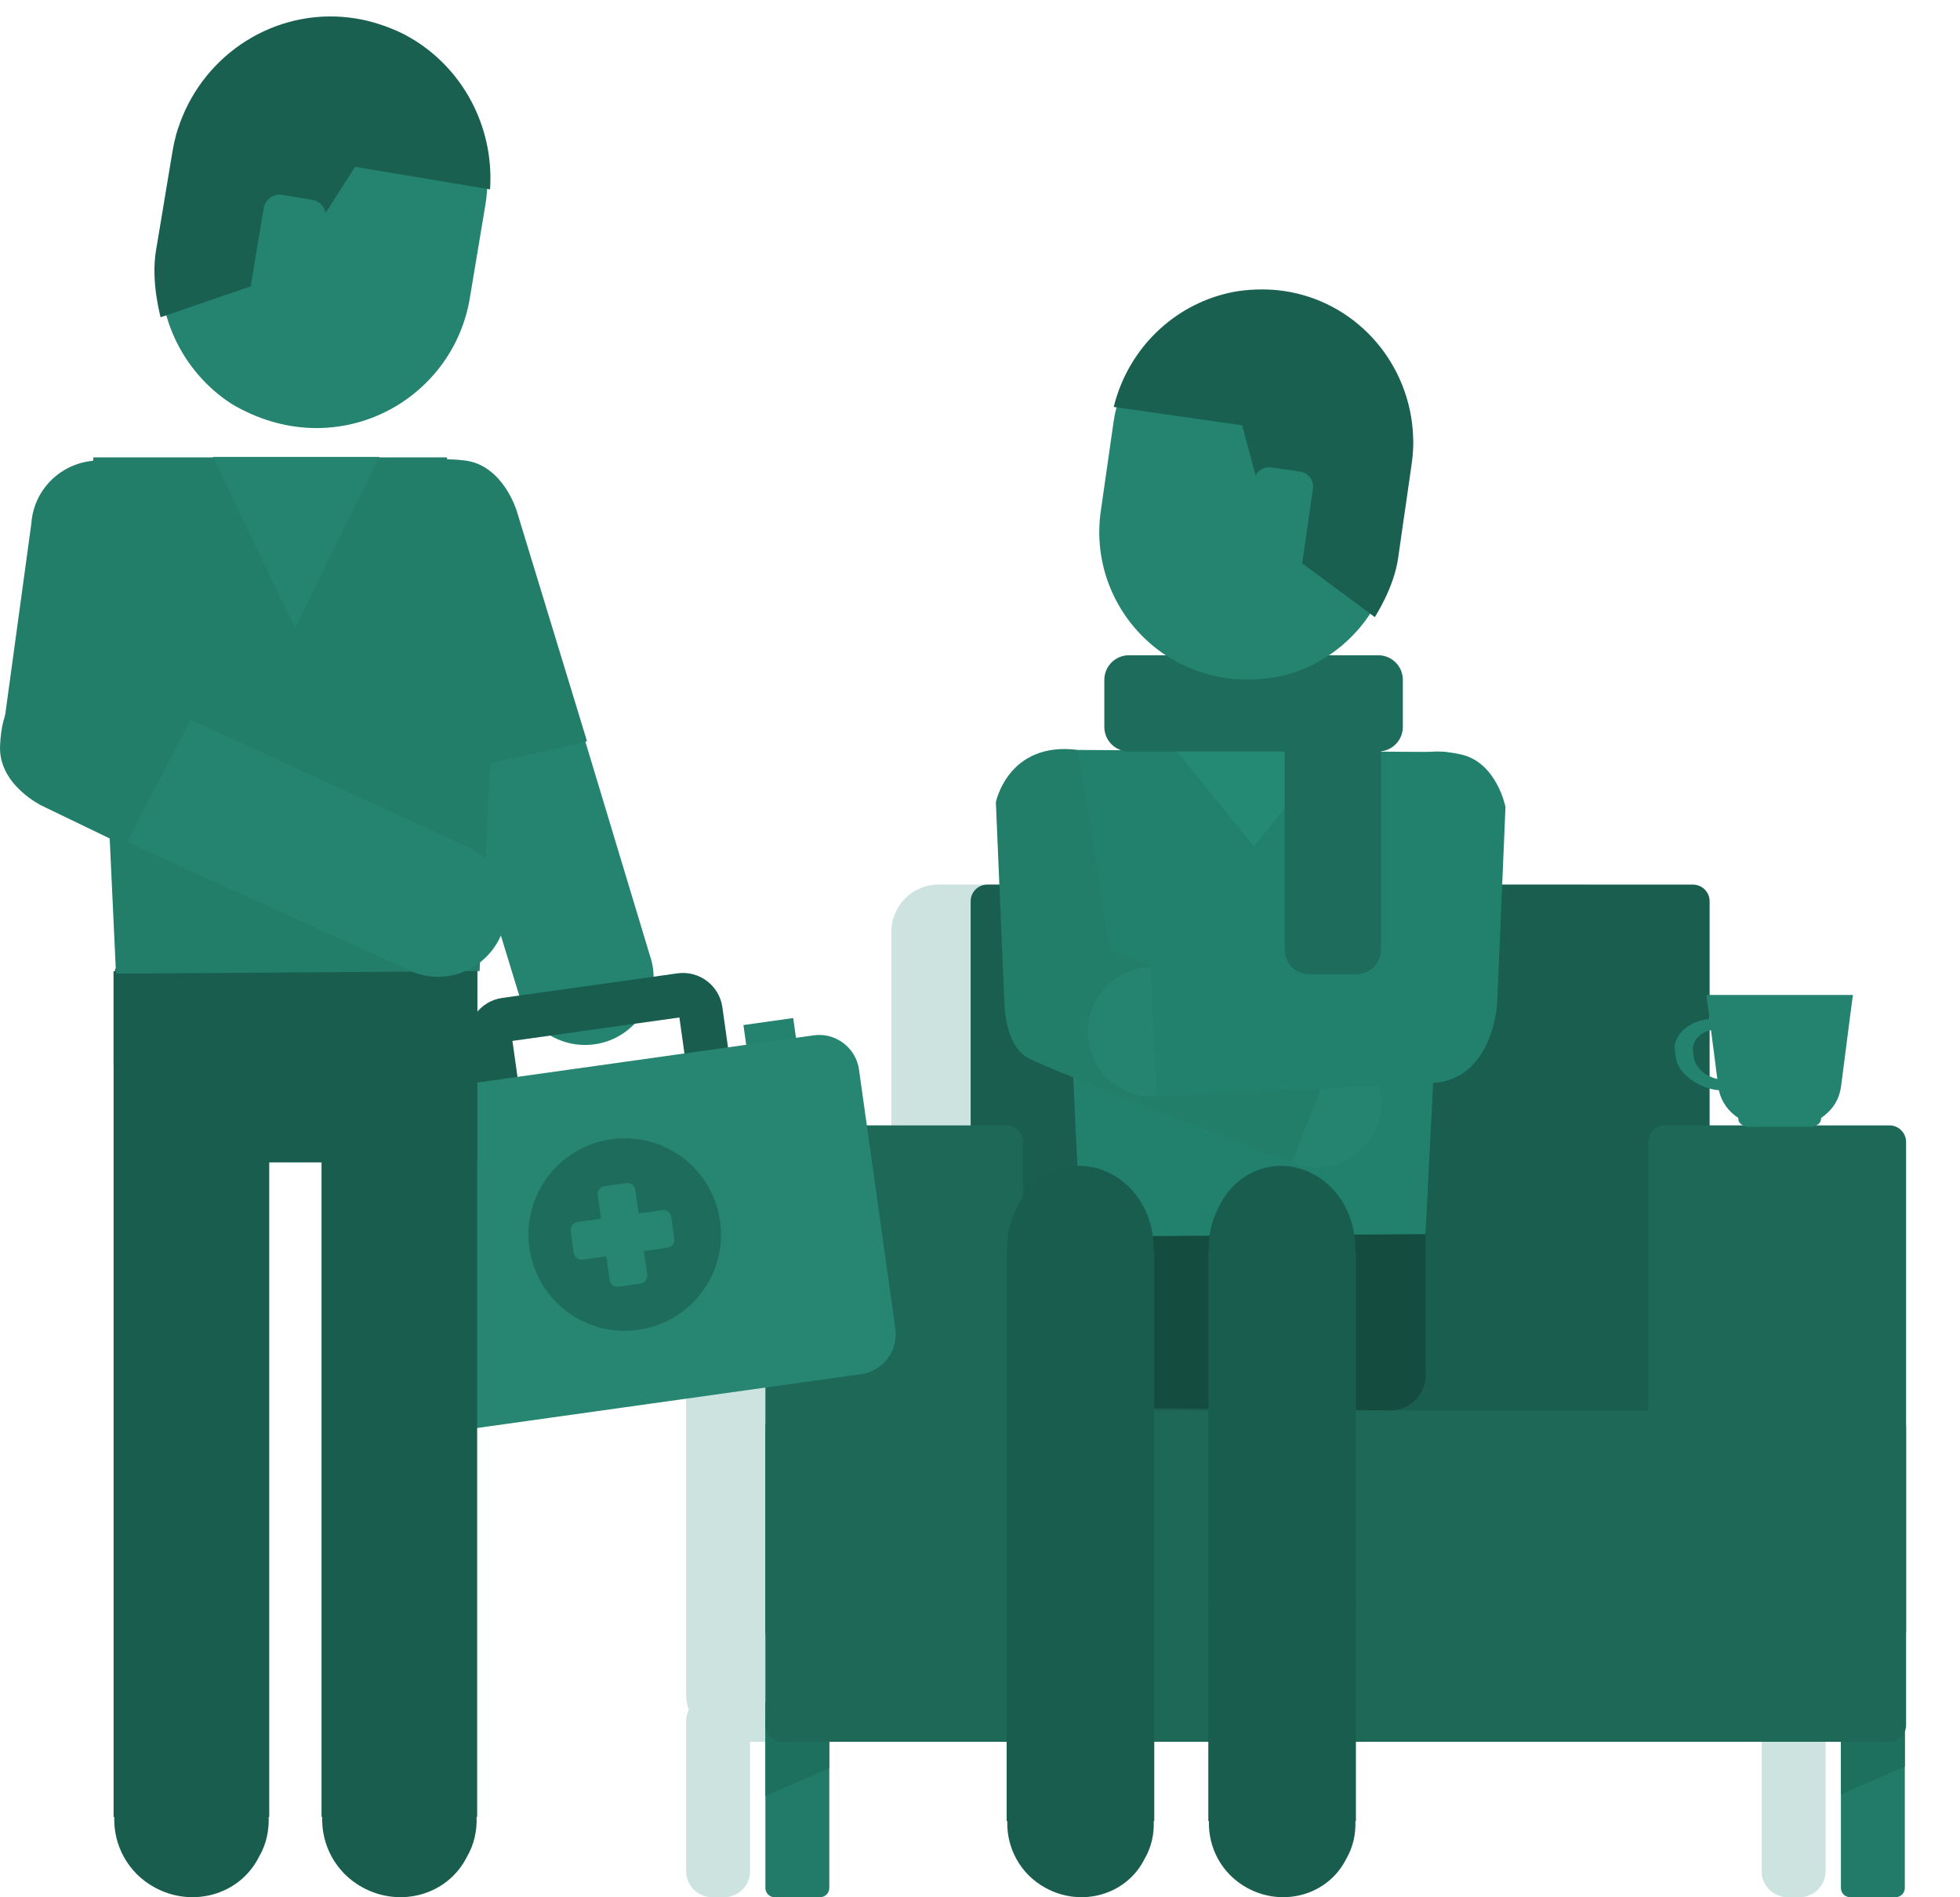 <?xml version="1.0" encoding="utf-8"?>
<!-- Generator: Adobe Illustrator 19.2.0, SVG Export Plug-In . SVG Version: 6.00 Build 0)  -->
<svg version="1.1" id="k" xmlns="http://www.w3.org/2000/svg" xmlns:xlink="http://www.w3.org/1999/xlink" x="0px" y="0px"
	 width="235.48px" height="227.967px" viewBox="0 0 235.48 227.967" enable-background="new 0 0 235.48 227.967"
	 xml:space="preserve">
<g>
	<path opacity="0.23" fill="#268671" d="M88.072,135.226h19.024v-23.295c0-3.1,2.536-5.637,5.637-5.637h77.507
		c3.1,0,5.637,2.537,5.637,5.637v23.295h17.968c3.1,0,5.637,2.537,5.637,5.637v34.251v17.263v11.281c0,0.7-0.145,1.363-0.381,1.983
		c0.139,0.352,0.229,0.729,0.229,1.129v5.512v12.573c0,1.712-1.4,3.112-3.112,3.112h-1.456c-1.711,0-3.112-1.4-3.112-3.112v-9.228
		v-6.332H90.115v3.172v12.387c0,1.712-1.4,3.112-3.112,3.112h-1.456c-1.712,0-3.112-1.4-3.112-3.112v-9.042v-8.857v-0.185
		c0-0.476,0.128-0.915,0.321-1.32c-0.193-0.566-0.321-1.162-0.321-1.792v-11.281v-17.263v-34.251
		C82.435,137.763,84.971,135.226,88.072,135.226z"/>
	<g>
		<path fill="#227B69" d="M93.06,227.967h5.471c0.607,0,1.104-0.497,1.104-1.104v-22.1c0-0.607-0.497-1.104-1.104-1.104H93.06
			c-0.607,0-1.104,0.497-1.104,1.104v22.1C91.956,227.47,92.453,227.967,93.06,227.967z"/>
		<path fill="#1E705E" d="M99.636,212.468v-5.512c0-1.712-1.4-3.112-3.112-3.112h-1.456c-1.712,0-3.112,1.4-3.112,3.112v8.857
			L99.636,212.468z"/>
		<path fill="#227B69" d="M222.276,227.967h5.471c0.607,0,1.104-0.497,1.104-1.104v-22.1c0-0.607-0.497-1.104-1.104-1.104h-5.471
			c-0.607,0-1.104,0.497-1.104,1.104v22.1C221.171,227.47,221.668,227.967,222.276,227.967z"/>
		<path fill="#1E705E" d="M228.851,212.283v-5.512c0-1.712-1.4-3.112-3.112-3.112h-1.456c-1.712,0-3.112,1.4-3.112,3.112v8.857
			L228.851,212.283z"/>
		<path fill="#195E4F" d="M118.617,106.295h84.781c1.1,0,2,0.9,2,2v69.062c0,1.1-0.9,2-2,2h-84.781c-1.1,0-2-0.9-2-2v-69.062
			C116.617,107.195,117.517,106.295,118.617,106.295z"/>
		<path fill="#1D6857" d="M93.956,169.478h133.046c1.1,0,2,0.9,2,2v35.818c0,1.1-0.9,2-2,2H93.956c-1.1,0-2-0.9-2-2v-35.818
			C91.956,170.378,92.856,169.478,93.956,169.478z"/>
		<path fill="#1D6857" d="M198.041,196.014v-58.788c0-1.1,0.9-2,2-2h26.961c1.1,0,2,0.9,2,2v58.788c0,1.1-0.9,2-2,2h-26.961
			C198.941,198.014,198.041,197.114,198.041,196.014z"/>
		<path fill="#1D6857" d="M91.956,196.014v-58.788c0-1.1,0.9-2,2-2h26.961c1.1,0,2,0.9,2,2v58.788c0,1.1-0.9,2-2,2H93.956
			C92.856,198.014,91.956,197.114,91.956,196.014z"/>
	</g>
</g>
<g>
	<g>
		<path fill="#144C3F" d="M130.003,169.16l36.442,0.302c0,0,1.815,0.21,3.222-0.899c1.595-1.257,1.595-3.025,1.595-3.025v-18.453
			h-41.259V169.16z"/>
		<path fill="#22816D" d="M135.739,90.364c0,0-8.24,0-8.24,8.24l2.336,49.982l41.427-0.292l2.505-49.666c0,0,0-8.24-8.24-8.24
			h-29.787V90.364z"/>
		<polygon fill="#22816D" points="129.61,104.293 172.483,104.293 173.741,90.364 129.518,90.115 		"/>
		<polygon fill="#248A74" points="160.129,89.97 141.136,89.97 150.632,101.708 		"/>
		<path fill="#1E6C5B" d="M135.624,90.3h29.97c1.621,0,2.947-1.326,2.947-2.947v-5.669c0-1.621-1.326-2.947-2.947-2.947h-29.97
			c-1.621,0-2.947,1.326-2.947,2.947v5.669C132.677,88.974,134.003,90.3,135.624,90.3z"/>
		<path fill="#24846F" d="M126.303,111.299l-0.68,14.033l29.583,14.29c3.996,1.783,8.623-0.291,10.217-4.265
			c1.594-3.974-0.312-8.625-4.452-10.199L126.303,111.299z"/>
		<path fill="#227D69" d="M126.303,111.299l-5.63,9.329c0,0,0.066,4.81,2.679,6.402c2.613,1.592,31.854,12.592,31.854,12.592
			l5.765-14.464L126.303,111.299z"/>
		<path fill="#227D69" d="M120.673,120.628l-1.027-24.228c0,0,1.467-7.376,9.871-6.286l3.853,24.009L120.673,120.628z"/>
		<path fill="#24846F" d="M175.48,114.238l-6.638,13.041l-29.85,4.459c-4.357,0.401-8.07-3.054-8.298-7.33
			c-0.228-4.276,3.075-8.064,7.501-8.221L175.48,114.238z"/>
		<path fill="#22816D" d="M175.48,114.238l4.39,6.391c0,0-0.511,9.023-7.63,9.499c-2.977,0.199-33.247,1.611-33.247,1.611
			l-0.797-15.55L175.48,114.238z"/>
		<path fill="#22816D" d="M179.87,120.628l1.003-23.66c0,0-1.041-5.364-5.35-6.312c-4.308-0.949-6.405-0.008-9.691,2.898
			c-3.286,2.905-2.297,2.428-2.297,2.428l-0.139,24.17L179.87,120.628z"/>
		<path fill="#1E6C5B" d="M165.911,114.121v-29.97c0-1.621-1.326-2.947-2.947-2.947h-5.669c-1.621,0-2.947,1.326-2.947,2.947v29.97
			c0,1.621,1.326,2.947,2.947,2.947h5.669C164.584,117.068,165.911,115.742,165.911,114.121z"/>
		<g>
			<path fill="#24846F" d="M169.067,53.751c0.003-0.173,0.009-0.367,0.012-0.54c-0.006-0.109-0.012-0.218-0.015-0.349
				c0.003-0.173-0.018-0.327-0.015-0.5c-0.015-0.197-0.027-0.415-0.042-0.613c-0.688-8.048-6.82-14.84-15.14-16.032
				c-0.807-0.116-1.601-0.164-2.402-0.171c-0.952-0.006-1.892,0.054-2.82,0.181c-6.511,0.995-11.998,5.581-14.12,11.927
				c-0.337,0.991-0.592,2.016-0.744,3.078l-0.693,4.839l-0.836,5.837c-1.712,11.95,8.906,22.807,22.216,19.71
				c6.605-1.805,11.844-7.379,12.878-14.596l0.836-5.837l0.702-4.903c0.085-0.594,0.146-1.17,0.167-1.774
				C169.064,53.924,169.076,53.839,169.067,53.751z"/>
			<path fill="#196050" d="M134.229,47.434c2.2-6.617,7.861-11.407,14.567-12.459c0.956-0.134,1.924-0.199,2.904-0.195
				c0.823,0.005,1.642,0.054,2.473,0.173c8.564,1.223,14.863,8.286,15.553,16.67c0.015,0.205,0.028,0.432,0.041,0.638
				c-0.003,0.18,0.018,0.341,0.015,0.521c0.003,0.136,0.009,0.25,0.015,0.363c-0.003,0.18-0.01,0.382-0.014,0.562
				c0.009,0.092-0.003,0.18-0.016,0.269c-0.024,0.629-0.088,1.229-0.177,1.848l-0.734,5.111c0,0-0.355,2.399-0.874,6.083
				c-0.519,3.684-2.793,7.056-2.807,7.142l-12.162-9.019l-3.78-14.038l-15.43-2.204C133.928,48.404,134.067,47.914,134.229,47.434z"
				/>
			<path fill="#24846F" d="M150.977,68.403l3.466,0.496c0.991,0.142,1.918-0.553,2.06-1.544l1.236-8.632
				c0.142-0.991-0.553-1.918-1.544-2.06l-3.466-0.496c-0.991-0.142-1.918,0.553-2.06,1.544l-1.236,8.632
				C149.292,67.334,149.986,68.261,150.977,68.403z"/>
		</g>
	</g>
	<path fill="#195D4E" d="M120.944,192.531h17.733v26.293h-0.065c0.06,1.551-0.271,3.122-1.097,4.537
		c-2.176,4.353-7.604,5.869-11.933,3.473c-3.051-1.68-4.668-4.85-4.561-8.01h-0.077V192.531z"/>
	<path fill="#195D4E" d="M138.677,193.252h-17.733v-42.958h0.065c-0.06-1.73,0.271-3.483,1.097-5.061
		c2.176-4.856,7.604-6.547,11.933-3.874c3.051,1.874,4.668,5.41,4.561,8.935h0.077V193.252z"/>
	<path fill="#195D4E" d="M145.17,192.531h17.733v26.293h-0.065c0.06,1.551-0.271,3.122-1.097,4.537
		c-2.176,4.353-7.604,5.869-11.933,3.473c-3.051-1.68-4.668-4.85-4.561-8.01h-0.077V192.531z"/>
	<path fill="#195D4E" d="M162.903,193.252H145.17v-42.958h0.065c-0.06-1.73,0.271-3.483,1.097-5.061
		c2.176-4.856,7.604-6.547,11.933-3.874c3.051,1.874,4.668,5.41,4.561,8.935h0.077V193.252z"/>
</g>
<g>
	<path fill="#24846F" d="M50.87,81.982l15.986-4.375l11.231,37.234c1.522,4.355-1.064,9.035-5.38,10.36
		c-4.316,1.325-9.034-1.087-10.324-5.575L50.87,81.982z"/>
	<g>
		<g>
			<path opacity="0.15" fill="#000001" d="M47.816,132.96c-2.555,0.358-4.362,2.677-4.015,5.153l4.114,29.322
				c0.347,2.476,2.723,4.208,5.278,3.849l49.632-6.963c2.555-0.358,4.361-2.677,4.014-5.153l-4.114-29.322
				c-0.347-2.476-2.722-4.208-5.277-3.849L47.816,132.96z"/>
		</g>
		
			<rect x="60.584" y="136.276" transform="matrix(0.99 -0.139 0.139 0.99 -20.186 11.855)" fill="#1E6C5B" width="28.475" height="28.475"/>
		<g>
			
				<rect x="89.544" y="122.776" transform="matrix(0.99 -0.139 0.139 0.99 -16.396 14.068)" fill="#24836E" width="6.039" height="3.397"/>
			
				<rect x="48.618" y="128.518" transform="matrix(0.99 -0.139 0.139 0.99 -17.591 8.437)" fill="#D0D0D0" width="6.039" height="3.397"/>
			<path fill="#195D4E" d="M57.382,133.284l-1.118-7.972c-0.366-2.611,1.46-5.033,4.071-5.399l21.054-2.954
				c2.611-0.366,5.033,1.46,5.399,4.071l1.118,7.972l-5.233,0.734l-1.049-7.474l-20.059,2.814l1.049,7.474L57.382,133.284z"/>
			<path fill="#268671" d="M46.655,131.574c-2.63,0.369-4.481,2.823-4.112,5.452l4.37,31.148c0.369,2.63,2.824,4.479,5.454,4.11
				l51.093-7.168c2.63-0.369,4.481-2.823,4.112-5.452l-4.37-31.148c-0.369-2.63-2.823-4.479-5.453-4.11L46.655,131.574z
				 M63.6,149.952c-0.888-6.327,3.522-12.176,9.85-13.063c6.326-0.888,12.176,3.522,13.064,9.849
				c0.888,6.328-3.523,12.177-9.849,13.064C70.337,160.689,64.488,156.279,63.6,149.952z"/>
			<path fill="#268671" d="M74.326,154.607l2.621-0.368c0.52-0.073,0.886-0.558,0.813-1.078l-1.429-10.189
				c-0.073-0.52-0.558-0.886-1.078-0.813l-2.621,0.368c-0.52,0.073-0.886,0.558-0.813,1.078l1.429,10.189
				C73.32,154.314,73.806,154.68,74.326,154.607z"/>
			<path fill="#268671" d="M81.013,148.846l-0.368-2.621c-0.073-0.52-0.558-0.886-1.078-0.813l-10.189,1.429
				c-0.52,0.073-0.886,0.558-0.813,1.078l0.368,2.621c0.073,0.52,0.558,0.886,1.078,0.813l10.189-1.429
				C80.72,149.851,81.086,149.366,81.013,148.846z"/>
		</g>
	</g>
	<g>
		<path fill="#195D4E" d="M38.63,116.706h18.697v101.621h-0.069c0.063,1.635-0.285,3.292-1.157,4.784
			c-2.294,4.589-8.017,6.188-12.581,3.661c-3.217-1.771-4.922-5.113-4.809-8.445H38.63V116.706z"/>
		<path fill="#195D4E" d="M13.649,116.706h18.697v101.621h-0.069c0.063,1.635-0.285,3.292-1.157,4.784
			c-2.294,4.589-8.017,6.188-12.581,3.661c-3.217-1.771-4.922-5.113-4.809-8.445h-0.082V116.706z"/>
		<rect x="13.826" y="116.399" fill="#195D4E" width="43.501" height="23.275"/>
		<polygon fill="#195D4E" points="13.649,128.036 57.327,123.699 57.327,116.399 13.649,116.706 		"/>
		<path fill="#227D69" d="M20.163,55.608c0,0-8.688,0-8.688,8.688l2.463,52.699l43.679-0.308l2.641-52.366c0,0,0-8.688-8.688-8.688
			H20.163V55.608z"/>
		<rect x="11.185" y="55.252" fill="#234019" width="11.848" height="12.963"/>
		
			<rect x="11.211" y="54.96" transform="matrix(-1 -4.489132e-11 4.489132e-11 -1 64.927 125.481)" fill="#227D69" width="42.505" height="15.561"/>
		<polygon fill="#24846F" points="45.589,54.904 25.564,54.904 35.444,75.522 		"/>
		<path fill="#227D69" d="M3.767,62.9c0.322-4.614,4.393-7.923,8.846-7.53c4.453,0.393,7.923,4.393,7.349,8.926l-3.763,24.046H0.289
			L3.767,62.9z"/>
		<path fill="#24846F" d="M13.275,100.283l7.307-14.876l35.339,16.238c4.271,1.743,6.066,6.78,4.201,10.891
			c-1.865,4.112-6.796,6.051-11.014,4.045L13.275,100.283z"/>
		<path fill="#227D69" d="M15.005,101.631L5,96.803c0,0-5.187-2.506-4.994-7.153s1.717-6.531,5.563-9.098
			c3.846-2.567,3.093-1.688,3.093-1.688l14.357,7.432L15.005,101.631z"/>
		<g>
			<path fill="#24846F" d="M21.895,16.373c0.052-0.175,0.108-0.372,0.16-0.546c0.041-0.108,0.082-0.216,0.126-0.346
				c0.052-0.175,0.123-0.323,0.175-0.498c0.078-0.193,0.16-0.409,0.238-0.602C25.856,6.514,34.185,1.647,42.927,3.105
				c0.847,0.141,1.661,0.346,2.468,0.595c0.959,0.298,1.884,0.658,2.776,1.082c6.225,3.079,10.275,9.438,10.381,16.493
				c0.022,1.104-0.049,2.215-0.235,3.33l-0.848,5.084l-1.023,6.132C54.35,48.376,40.214,55.895,27.828,48.534
				c-6.061-3.922-9.546-11.196-8.281-18.778l1.023-6.132l0.86-5.151c0.104-0.624,0.227-1.223,0.398-1.836
				C21.843,16.548,21.858,16.459,21.895,16.373z"/>
			<path fill="#196050" d="M58.919,21.147c-0.098-7.351-4.257-13.972-10.66-17.17c-0.917-0.44-1.869-0.814-2.856-1.123
				c-0.829-0.258-1.667-0.469-2.54-0.615c-8.996-1.505-17.58,3.581-20.951,11.785c-0.081,0.201-0.166,0.426-0.245,0.628
				c-0.054,0.181-0.127,0.337-0.181,0.519c-0.046,0.136-0.089,0.248-0.131,0.36c-0.054,0.182-0.112,0.387-0.166,0.569
				c-0.039,0.089-0.054,0.182-0.07,0.275c-0.176,0.64-0.304,1.264-0.412,1.914l-0.894,5.37c0,0-0.409,2.524-1.064,6.392
				c-0.655,3.867,0.554,7.982,0.54,8.073l15.1-5.179l8.28-12.9l16.208,2.712C58.913,22.219,58.929,21.682,58.919,21.147z"/>
			<path fill="#24846F" d="M35.393,36.871l-3.637-0.607c-1.042-0.174-1.753-1.169-1.579-2.211l1.512-9.064
				c0.174-1.042,1.169-1.753,2.211-1.579l3.637,0.607c1.042,0.174,1.753,1.169,1.579,2.211l-1.512,9.064
				C37.431,36.334,36.435,37.045,35.393,36.871z"/>
		</g>
		<path fill="#227D69" d="M70.524,89.065l-8.425-27.613c0,0-1.607-5.532-6.222-6.116s-6.726,0.605-9.898,3.97
			c-3.172,3.365-2.18,2.769-2.18,2.769L54.212,92.82L70.524,89.065z"/>
	</g>
</g>
<path fill="#24836F" d="M201.225,126.313l0.126,0.845c0.304,2.034,3.043,3.692,5.162,3.845c0.011,0.04,0.015,0.069,0.023,0.111
	c0.302,1.322,1.149,2.457,2.305,3.218v0.116c0,0.524,0.589,0.951,1.316,0.951h2.222h2.863h2.229c0.725,0,1.316-0.426,1.316-0.951
	v-0.116c1.156-0.761,2.003-1.896,2.297-3.225c0.036-0.14,0.066-0.279,0.087-0.424l1.12-8.697l0,0l0.11-0.836l0,0l0.2-1.511l0,0
	l0.009-0.085h-17.596l0.011,0.085l0,0l0.26,2.014l0.046,0.333l0,0l0.059,0.471C203.275,122.532,200.912,124.22,201.225,126.313z
	 M205.566,123.789l0.265,2.053l0,0l0.045,0.31l0.445,3.498c-1.451-0.323-2.638-1.369-2.824-2.618l-0.09-0.6
	C203.224,125.15,204.149,124.08,205.566,123.789z"/>
</svg>

